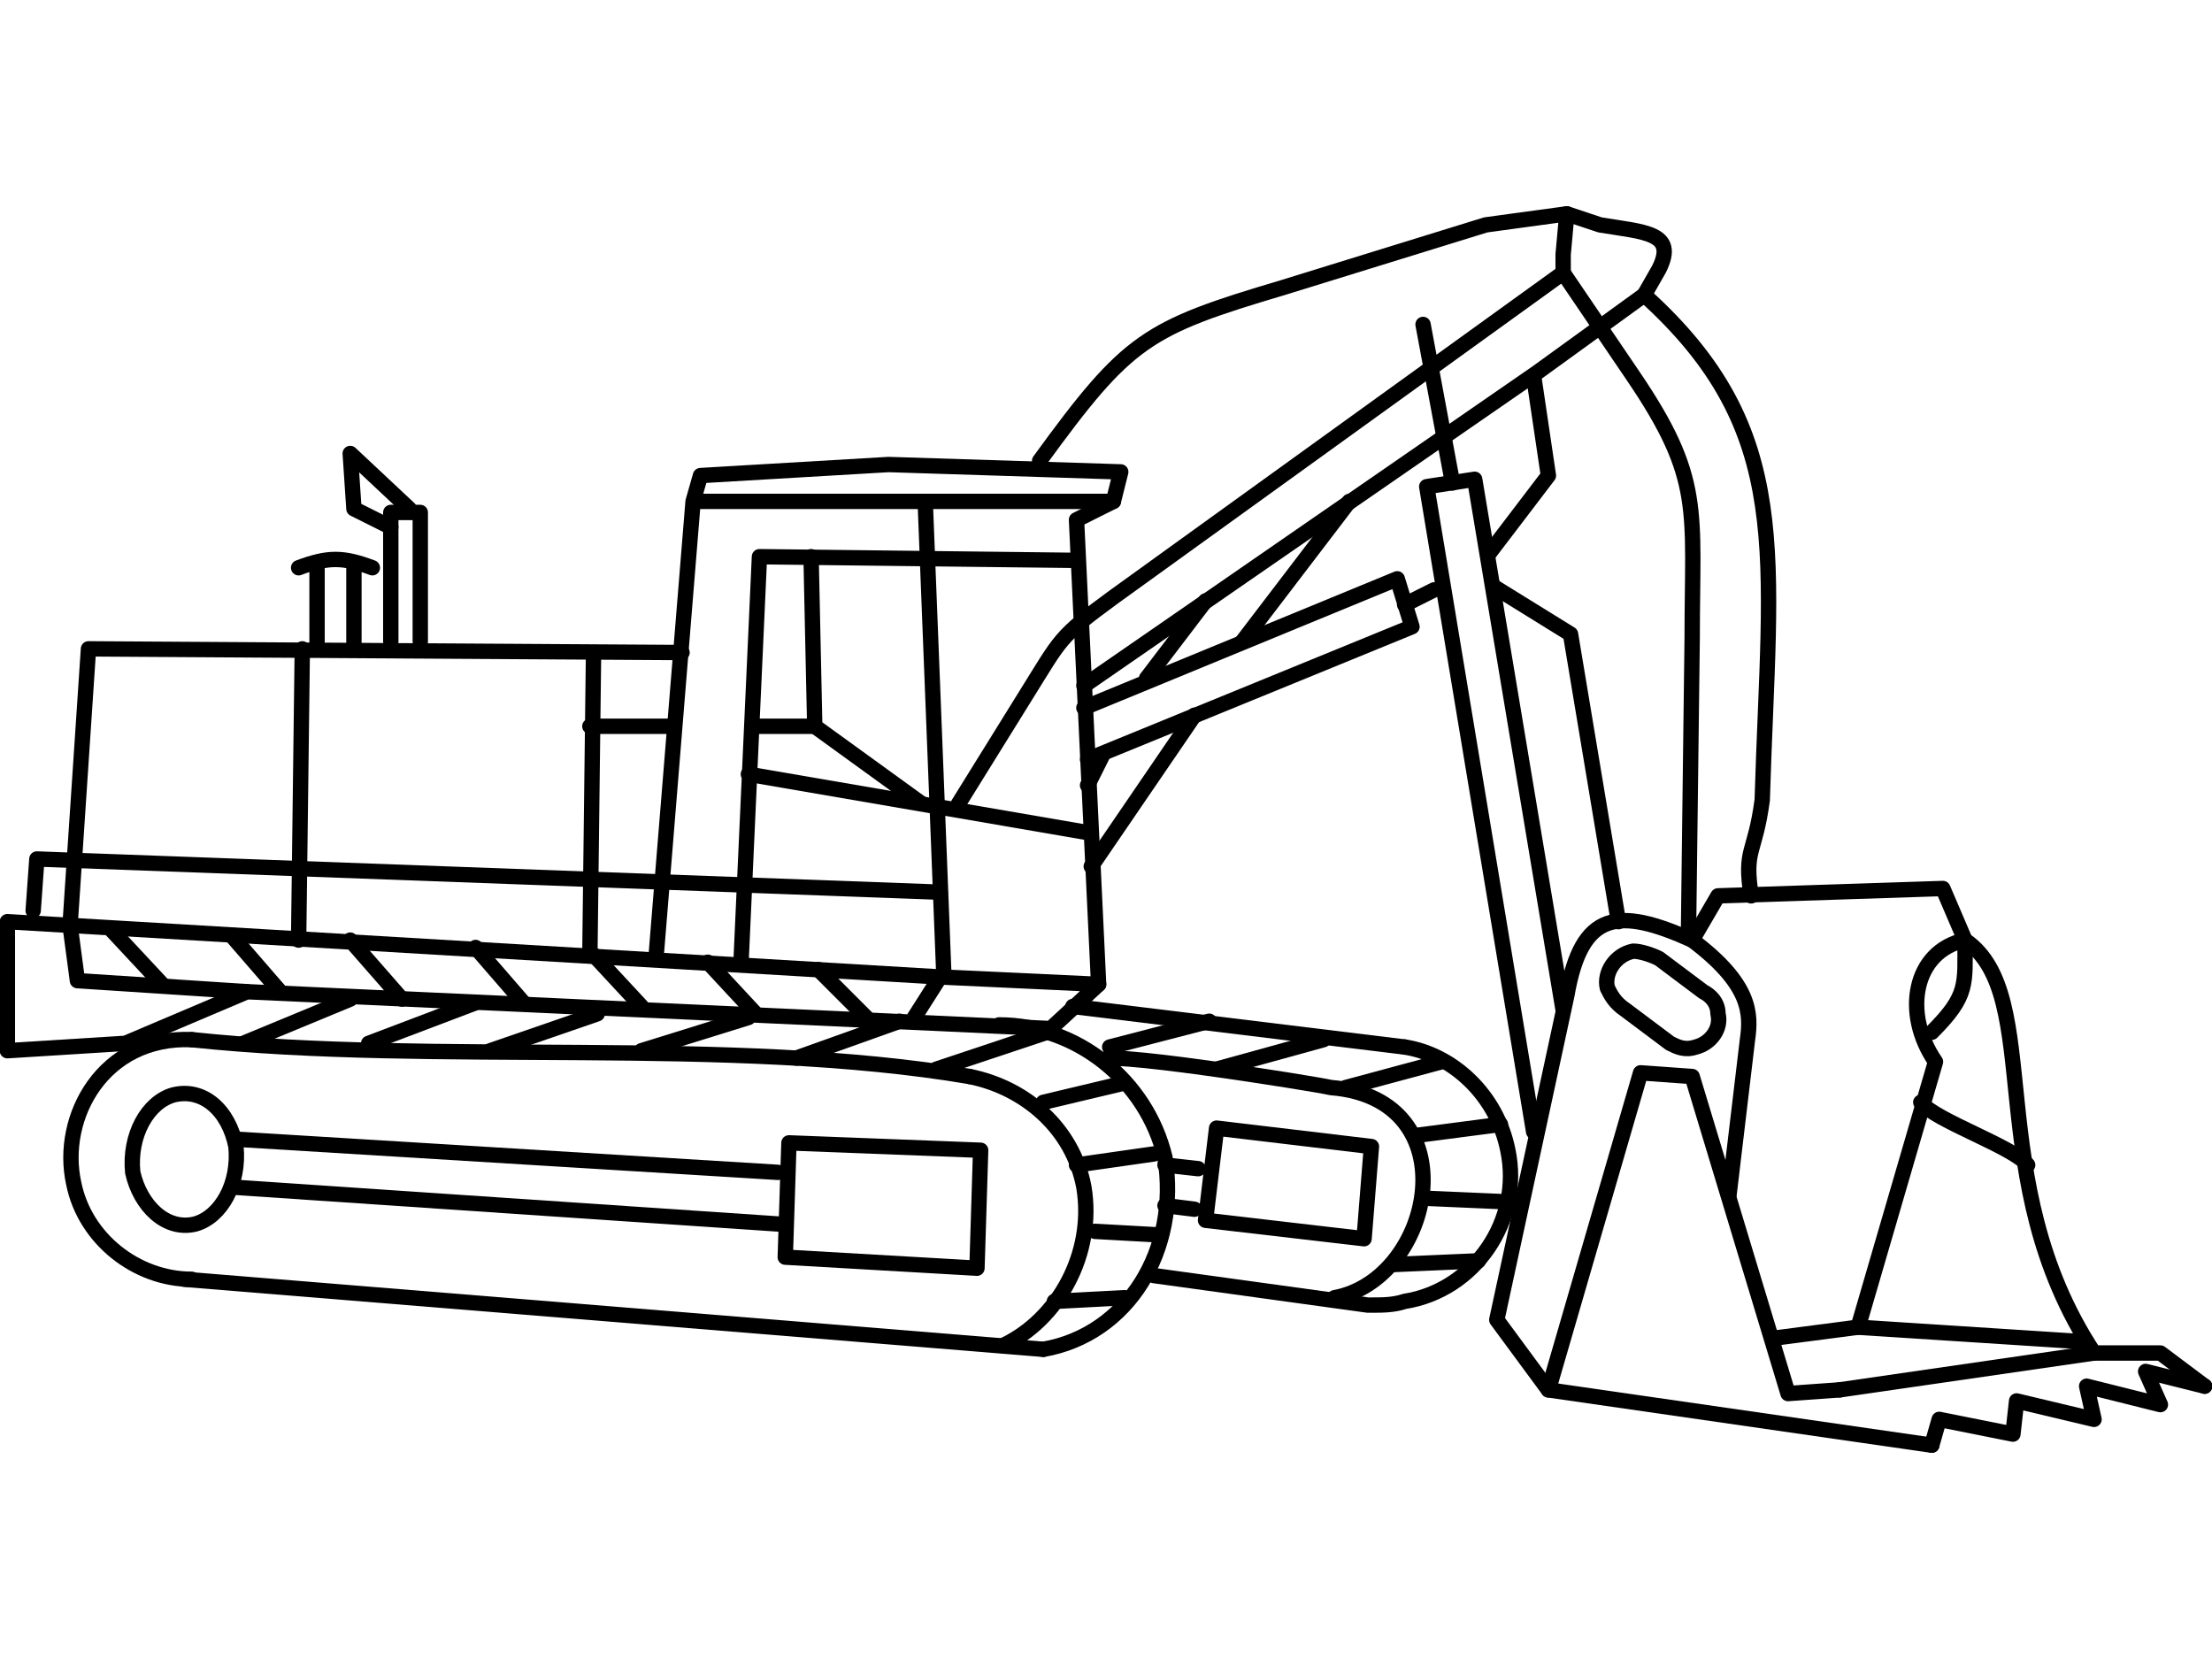 <?xml version="1.0" encoding="UTF-8"?>
<!DOCTYPE svg PUBLIC "-//W3C//DTD SVG 1.1//EN" "http://www.w3.org/Graphics/SVG/1.1/DTD/svg11.dtd">
<!-- Creator: CorelDRAW X7 -->
<svg xmlns="http://www.w3.org/2000/svg" xml:space="preserve" width="600px" height="450px" version="1.1" style="shape-rendering:geometricPrecision; text-rendering:geometricPrecision; image-rendering:optimizeQuality; fill-rule:evenodd; clip-rule:evenodd"
viewBox="0 0 600 450"
 xmlns:xlink="http://www.w3.org/1999/xlink">
 <defs>
  <style type="text/css">
   <![CDATA[
    .str0 {stroke:black;stroke-width:4.166;stroke-linecap:round;stroke-linejoin:round}
    .str1 {stroke:black;stroke-width:4.166;stroke-linecap:round;stroke-linejoin:round}
    .fil0 {fill:none}
   ]]>
  </style>
 </defs>
 <g id="Layer_x0020_1">
  <g id="_731591424">
   <path class="fil0 str0" d="M598 376l-12 -9 -18 0c-31,-47 -13,-97 -35,-112l-6 -14 -61 2 -7 12c-20,-9 -30,-8 -34,15l-19 88 14 19 104 15"/>
   <polyline class="fil0 str0" points="499,377 485,378 459,292 445,291 420,377 "/>
   <line class="fil0 str0" x1="568" y1="367" x2="499" y2= "377" />
   <path class="fil0 str0" d="M533 255c-14,3 -17,20 -8,33l-21 72 -23 3"/>
   <line class="fil0 str0" x1="566" y1="364" x2="504" y2= "360" />
   <path class="fil0 str0" d="M469 324l5 -42c1,-7 1,-15 -15,-27"/>
   <path class="fil0 str0" d="M475 243c-2,-13 1,-11 3,-26 2,-67 9,-100 -32,-137l4 -7c5,-10 -4,-10 -16,-12l-9 -3 -22 3 -55 17c-37,11 -42,14 -66,47"/>
   <polyline class="fil0 str0" points="424,74 424,69 425,58 "/>
   <polyline class="fil0 str0" points="294,186 417,101 446,80 "/>
   <path class="fil0 str0" d="M424 74l-122 88c-15,11 -14,11 -24,27l-18 29"/>
   <polyline class="fil0 str0" points="298,267 292,141 302,136 304,128 241,126 190,129 188,136 178,259 "/>
   <line class="fil0 str0" x1="189" y1="136" x2="302" y2= "136" />
   <line class="fil0 str0" x1="256" y1="264" x2="251" y2= "137" />
   <polygon class="fil0 str0" points="298,267 285,279 67,269 34,283 2,285 2,250 255,265 "/>
   <polyline class="fil0 str0" points="67,269 21,266 19,251 24,176 185,177 "/>
   <line class="fil0 str0" x1="81" y1="255" x2="82" y2= "176" />
   <line class="fil0 str0" x1="160" y1="259" x2="161" y2= "177" />
   <line class="fil0 str0" x1="96" y1="175" x2="96" y2= "154" />
   <line class="fil0 str0" x1="86" y1="175" x2="86" y2= "154" />
   <path class="fil0 str0" d="M101 154c-8,-3 -12,-3 -20,0"/>
   <polyline class="fil0 str0" points="106,174 106,139 114,139 114,174 "/>
   <polyline class="fil0 str0" points="111,138 95,123 96,138 106,143 "/>
   <line class="fil0 str0" x1="248" y1="276" x2="255" y2= "265" />
   <path class="fil0 str1" d="M453 283l-12 -9c-3,-2 -4,-4 -5,-6 -1,-4 2,-9 7,-10 2,0 5,1 7,2l12 9c2,1 4,3 4,6 1,4 -2,8 -6,9 -3,1 -5,0 -7,-1z"/>
   <polyline class="fil0 str0" points="292,152 206,151 201,261 "/>
   <line class="fil0 str0" x1="296" y1="226" x2="203" y2= "210" />
   <polyline class="fil0 str0" points="9,247 10,233 255,242 "/>
   <line class="fil0 str0" x1="182" y1="197" x2="160" y2= "197" />
   <polyline class="fil0 str0" points="416,307 387,132 400,130 424,274 "/>
   <line class="fil0 str0" x1="394" y1="131" x2="386" y2= "88" />
   <polyline class="fil0 str0" points="295,206 383,170 379,157 294,192 "/>
   <line class="fil0 str0" x1="324" y1="194" x2="296" y2= "235" />
   <line class="fil0 str0" x1="337" y1="174" x2="366" y2= "136" />
   <line class="fil0 str0" x1="311" y1="184" x2="327" y2= "163" />
   <line class="fil0 str0" x1="299" y1="205" x2="295" y2= "213" />
   <polyline class="fil0 str0" points="405,159 426,172 439,250 "/>
   <polyline class="fil0 str0" points="404,150 420,129 416,102 "/>
   <path class="fil0 str0" d="M458 253l1 -80c0,-35 3,-43 -16,-71l-19 -28"/>
   <polyline class="fil0 str0" points="598,376 582,372 586,381 566,376 568,385 547,380 546,389 526,385 524,392 "/>
   <path class="fil0 str1" d="M52 347c-15,0 -29,-11 -32,-26 -4,-18 8,-40 32,-39"/>
   <path class="fil0 str1" d="M263 292c15,3 28,14 31,30 3,18 -7,36 -22,43"/>
   <path class="fil0 str1" d="M271 278c21,0 40,15 45,36 4,25 -10,48 -33,52"/>
   <path class="fil0 str1" d="M381 284c13,2 25,13 28,28 4,19 -9,38 -28,41 -3,1 -6,1 -9,1"/>
   <polyline class="fil0 str0" points="250,218 221,197 220,151 "/>
   <line class="fil0 str0" x1="204" y1="197" x2="221" y2= "197" />
   <path class="fil0 str0" d="M52 282c66,7 146,-1 211,10"/>
   <line class="fil0 str0" x1="50" y1="347" x2="283" y2= "366" />
   <line class="fil0 str0" x1="44" y1="267" x2="30" y2= "252" />
   <line class="fil0 str0" x1="76" y1="269" x2="63" y2= "254" />
   <line class="fil0 str0" x1="109" y1="271" x2="95" y2= "255" />
   <line class="fil0 str0" x1="142" y1="272" x2="129" y2= "257" />
   <line class="fil0 str0" x1="174" y1="273" x2="161" y2= "259" />
   <line class="fil0 str0" x1="205" y1="275" x2="192" y2= "261" />
   <line class="fil0 str0" x1="235" y1="276" x2="222" y2= "263" />
   <path class="fil0 str0" d="M524 280c10,-10 9,-13 9,-25"/>
   <path class="fil0 str0" d="M550 316c-4,-5 -25,-12 -29,-17"/>
   <path class="fil0 str1" d="M64 311c1,10 -4,19 -11,21 -8,2 -15,-5 -17,-14 -1,-10 4,-19 11,-21 8,-2 15,4 17,14z"/>
   <path class="fil0 str0" d="M211 332l-148 -10m148 -4l-147 -9"/>
   <polygon class="fil0 str0" points="266,312 265,344 213,341 214,310 "/>
   <line class="fil0 str0" x1="286" y1="353" x2="305" y2= "352" />
   <line class="fil0 str0" x1="297" y1="334" x2="315" y2= "335" />
   <line class="fil0 str0" x1="292" y1="316" x2="313" y2= "313" />
   <line class="fil0 str0" x1="283" y1="299" x2="304" y2= "294" />
   <line class="fil0 str0" x1="254" y1="290" x2="284" y2= "280" />
   <line class="fil0 str0" x1="216" y1="287" x2="244" y2= "277" />
   <line class="fil0 str0" x1="174" y1="285" x2="203" y2= "276" />
   <line class="fil0 str0" x1="133" y1="285" x2="162" y2= "275" />
   <line class="fil0 str0" x1="100" y1="283" x2="129" y2= "272" />
   <line class="fil0 str0" x1="66" y1="283" x2="95" y2= "271" />
   <line class="fil0 str0" x1="291" y1="273" x2="381" y2= "284" />
   <line class="fil0 str0" x1="313" y1="346" x2="371" y2= "354" />
   <path class="fil0 str1" d="M300 288c-6,-4 57,6 61,7 38,3 28,52 1,57"/>
   <path class="fil0 str0" d="M324 328l-8 -1m9 -10l-9 -1"/>
   <polygon class="fil0 str0" points="372,311 370,336 327,331 330,306 "/>
   <line class="fil0 str0" x1="378" y1="343" x2="401" y2= "342" />
   <line class="fil0 str0" x1="386" y1="325" x2="409" y2= "326" />
   <line class="fil0 str0" x1="384" y1="308" x2="407" y2= "305" />
   <line class="fil0 str0" x1="365" y1="295" x2="391" y2= "288" />
   <line class="fil0 str0" x1="330" y1="290" x2="359" y2= "282" />
   <line class="fil0 str0" x1="301" y1="284" x2="328" y2= "277" />
   <line class="fil0 str0" x1="389" y1="160" x2="381" y2= "164" />
  </g>
 </g>
</svg>
